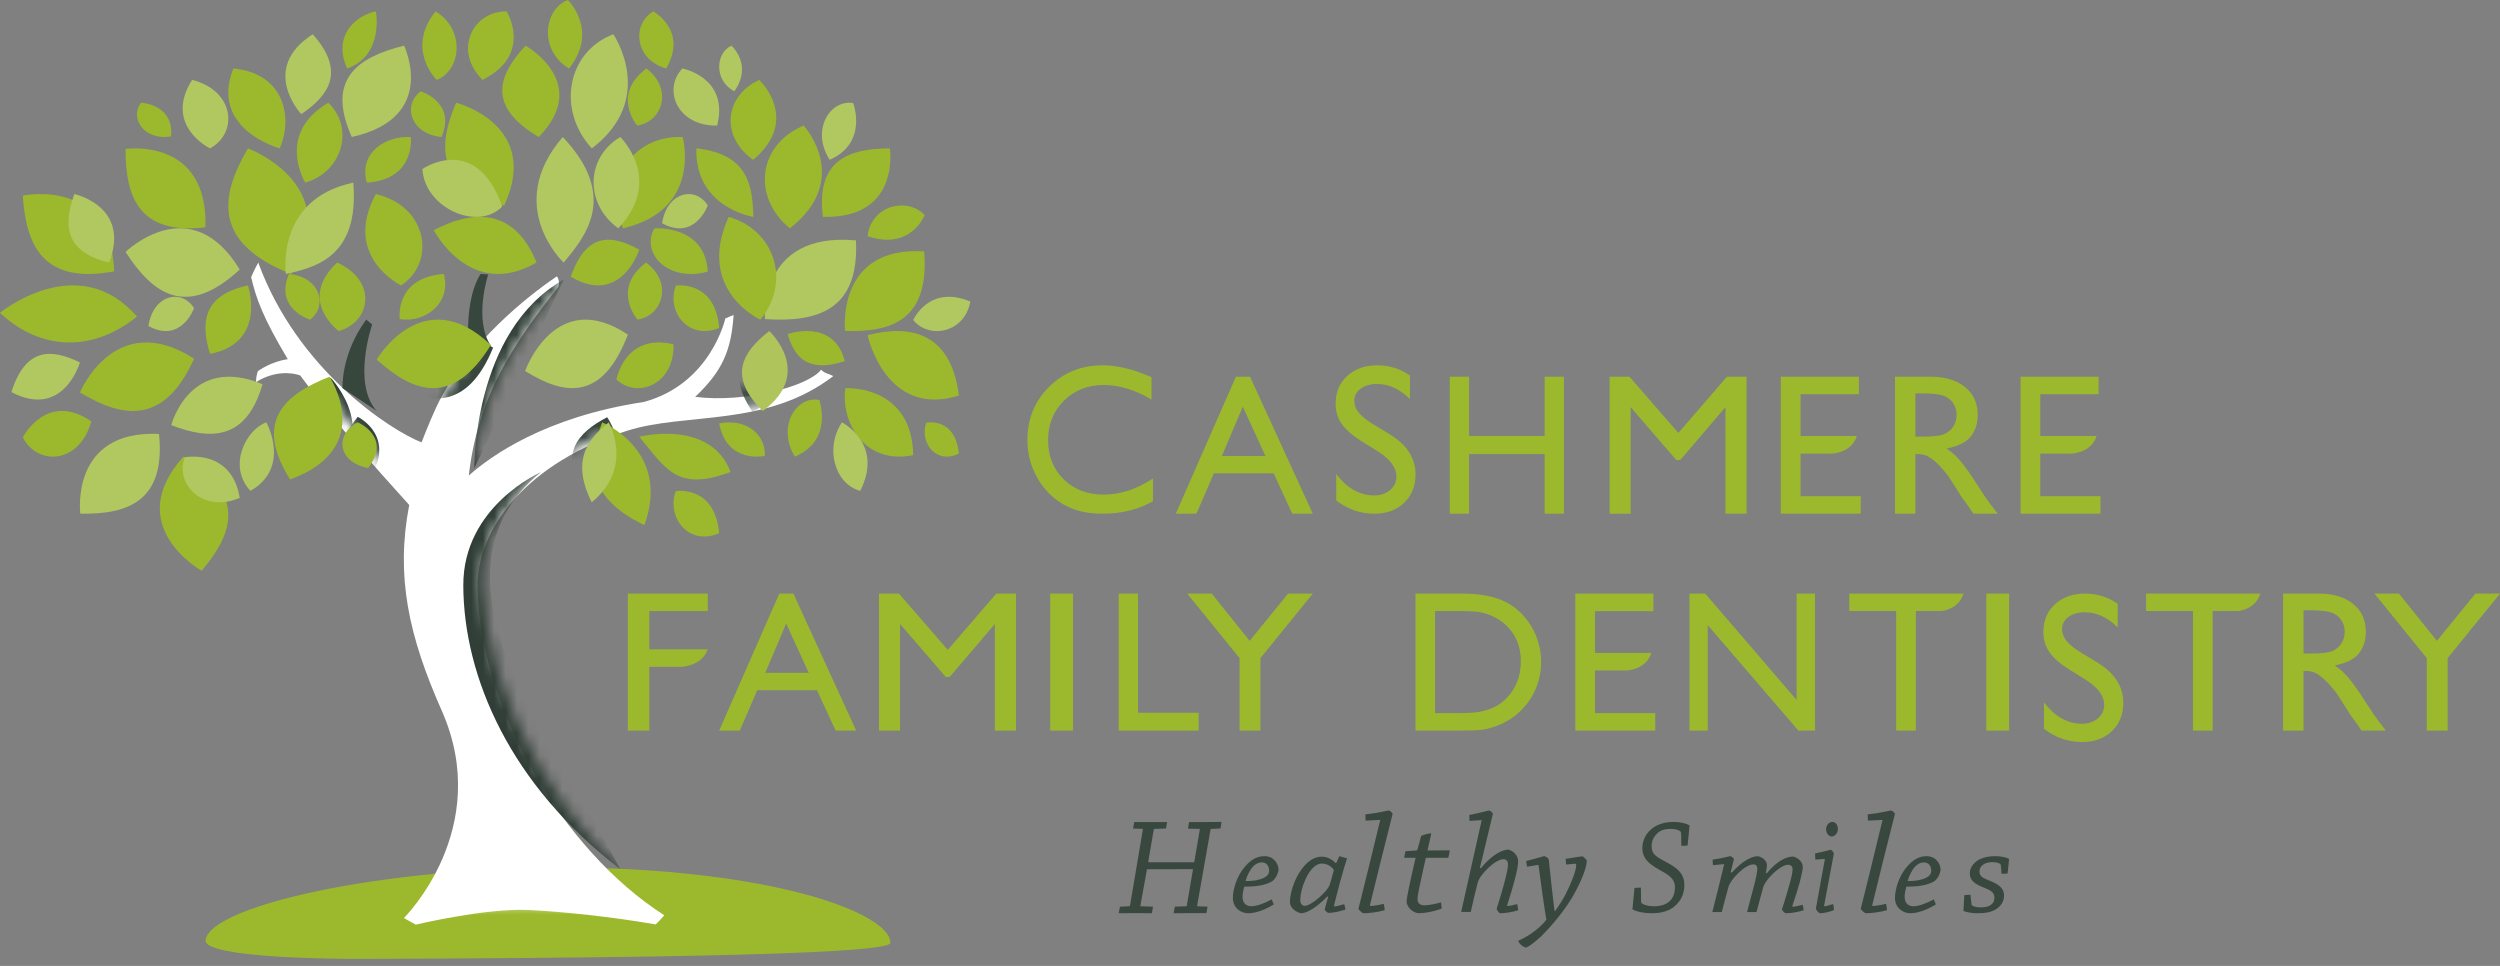 <svg width="220" height="85" viewBox="0 0 220 85" fill="none" xmlns="http://www.w3.org/2000/svg">
<rect x="0" y="0" width="220" height="85" fill="#808080" stroke="none"/>
<g clip-path="url(#clip0_1200_175)">
<path fill-rule="evenodd" clip-rule="evenodd" d="M78.356 82.969C78.356 84.139 49.211 84.322 31.821 84.383C29.547 84.391 17.835 84.311 18.086 82.717C18.636 79.207 38.853 75.242 57.59 76.632C71.109 77.633 78.356 80.796 78.356 82.969Z" fill="#9CB92D"/>
<path fill-rule="evenodd" clip-rule="evenodd" d="M72.258 32.532C71.122 34.031 65.457 35.476 61.175 34.922C63.576 32.649 64.345 30.857 64.558 27.713L63.829 28.024C63.829 28.024 62.566 33.772 56.667 35.371C47.974 36.684 43.163 40.143 41.254 41.848C42.048 34.855 45.21 30.227 49.137 25.244C49.245 24.967 49.197 24.609 49.011 24.315C46.143 26.252 41.519 30.08 38.865 34.899C38.245 36.023 37.553 37.764 37.095 38.929C34.363 37.857 26.167 32.553 22.725 23.105C22.633 23.296 22.409 23.674 22.101 24.389C22.548 26.32 23.177 28.015 25.325 31.611C23.849 31.806 22.696 32.659 22.696 32.659C22.696 32.659 22.532 33.014 22.532 33.625C24.118 32.623 25.662 32.765 26.415 33.036C29.015 36.587 32.93 41.049 36.012 44.439C34.794 50.741 35.983 56.01 38.865 62.517C43.482 72.938 35.544 80.788 35.544 80.788L36.591 81.37C36.591 81.37 42.683 79.912 46.422 80.077C49.562 80.216 53.945 80.697 57.703 81.348C58.019 81.054 58.108 80.939 58.457 80.544C49.365 74.734 42.281 62.206 42.024 51.853C41.888 46.393 46.543 40.668 55.164 37.914C60.366 36.252 67.396 37.644 73.334 33.093C72.866 32.858 72.565 32.867 72.258 32.532Z" fill="white"/>
<path fill-rule="evenodd" clip-rule="evenodd" d="M30.139 34.157C30.139 34.157 29.989 31.154 32.23 28.128L32.752 28.554C32.752 28.554 30.96 33.732 33.15 36.164L30.139 34.157Z" fill="#38473E"/>
<path fill-rule="evenodd" clip-rule="evenodd" d="M41.42 32.146C41.42 32.146 40.511 27 42.287 24.11C42.444 24.111 42.962 24.154 42.962 24.154C42.962 24.154 41.654 28.127 43.197 30.431L41.42 32.146Z" fill="#38473E"/>
<mask id="mask0_1200_175" style="mask-type:alpha" maskUnits="userSpaceOnUse" x="22" y="22" width="52" height="59">
<path d="M22.625 23.744C23.072 25.675 23.699 27.369 25.843 30.965C24.37 31.161 23.219 32.014 23.219 32.014C23.219 32.014 23.055 32.369 23.055 32.98C24.639 31.977 26.18 32.12 26.932 32.391C29.526 35.941 33.434 40.403 36.51 43.792C35.294 50.094 36.48 55.362 39.357 61.869C43.965 72.289 36.042 80.138 36.042 80.138L37.088 80.72C37.088 80.72 43.168 79.263 46.9 79.427C50.033 79.566 54.408 80.047 58.159 80.698C58.474 80.405 58.562 80.289 58.912 79.895C49.837 74.084 42.767 61.557 42.51 51.206C42.375 45.746 47.02 40.022 55.624 37.268C60.817 35.607 67.834 36.998 73.76 32.447C73.294 32.213 72.994 32.222 72.686 31.887C71.553 33.386 65.898 34.83 61.625 34.276C64.021 32.003 64.788 30.211 65.001 27.069L64.273 27.379C64.273 27.379 63.013 33.126 57.125 34.726C48.449 36.038 43.647 39.497 41.742 41.202C42.535 34.209 45.69 29.582 49.61 24.598C49.717 24.322 49.67 23.964 49.483 23.67C47.693 24.881 45.216 26.834 42.964 29.304C41.936 26.862 43.169 23.543 43.169 23.543C43.169 23.543 42.549 23.498 42.361 23.497C40.655 25.943 41.02 29.917 41.23 31.393C40.544 32.299 39.907 33.253 39.357 34.253C38.739 35.377 38.048 37.119 37.591 38.282C36.708 37.936 35.249 37.138 33.568 35.906C31.627 33.416 33.27 28.355 33.27 28.355L32.775 27.925C31.1 30.328 30.834 32.71 30.796 33.612C27.947 30.965 24.988 27.246 23.249 22.461" fill="#303E37"/>
</mask>
<g mask="url(#mask0_1200_175)">
<path fill-rule="evenodd" clip-rule="evenodd" d="M47.6 41.547C47.6 41.547 40.739 44.53 40.77 51.533C40.805 59.602 44.922 69.095 54.568 76.475C49.622 66.664 36.167 50.872 47.6 41.547Z" fill="#303E37"/>
</g>
<mask id="mask1_1200_175" style="mask-type:alpha" maskUnits="userSpaceOnUse" x="22" y="22" width="52" height="59">
<path d="M22.625 23.744C23.072 25.675 23.699 27.369 25.843 30.965C24.37 31.161 23.219 32.014 23.219 32.014C23.219 32.014 23.055 32.369 23.055 32.98C24.639 31.977 26.18 32.12 26.932 32.391C29.526 35.941 33.434 40.403 36.51 43.792C35.294 50.094 36.48 55.362 39.357 61.869C43.965 72.289 36.042 80.138 36.042 80.138L37.088 80.72C37.088 80.72 43.168 79.263 46.9 79.427C50.033 79.566 54.408 80.047 58.159 80.698C58.474 80.405 58.562 80.289 58.912 79.895C49.837 74.084 42.767 61.557 42.51 51.206C42.375 45.746 47.02 40.022 55.624 37.268C60.817 35.607 67.834 36.998 73.76 32.447C73.294 32.213 72.994 32.222 72.686 31.887C71.553 33.386 65.898 34.83 61.625 34.276C64.021 32.003 64.788 30.211 65.001 27.069L64.273 27.379C64.273 27.379 63.013 33.126 57.125 34.726C48.449 36.038 43.647 39.497 41.742 41.202C42.535 34.209 45.69 29.582 49.61 24.598C49.717 24.322 49.67 23.964 49.483 23.67C47.693 24.881 45.216 26.834 42.964 29.304C41.936 26.862 43.169 23.543 43.169 23.543C43.169 23.543 42.549 23.498 42.361 23.497C40.655 25.943 41.02 29.917 41.23 31.393C40.544 32.299 39.907 33.253 39.357 34.253C38.739 35.377 38.048 37.119 37.591 38.282C36.708 37.936 35.249 37.138 33.568 35.906C31.627 33.416 33.27 28.355 33.27 28.355L32.775 27.925C31.1 30.328 30.834 32.71 30.796 33.612C27.947 30.965 24.988 27.246 23.249 22.461" fill="#303E37"/>
</mask>
<g mask="url(#mask1_1200_175)">
<path fill-rule="evenodd" clip-rule="evenodd" d="M49.61 24.598L41.741 41.202C41.741 41.202 41.581 29.129 49.61 24.598Z" fill="#303E37"/>
</g>
<mask id="mask2_1200_175" style="mask-type:alpha" maskUnits="userSpaceOnUse" x="22" y="22" width="52" height="59">
<path d="M22.625 23.744C23.072 25.675 23.699 27.369 25.843 30.965C24.37 31.161 23.219 32.014 23.219 32.014C23.219 32.014 23.055 32.369 23.055 32.98C24.639 31.977 26.18 32.12 26.932 32.391C29.526 35.941 33.434 40.403 36.51 43.792C35.294 50.094 36.48 55.362 39.357 61.869C43.965 72.289 36.042 80.138 36.042 80.138L37.088 80.72C37.088 80.72 43.168 79.263 46.9 79.427C50.033 79.566 54.408 80.047 58.159 80.698C58.474 80.405 58.562 80.289 58.912 79.895C49.837 74.084 42.767 61.557 42.51 51.206C42.375 45.746 47.02 40.022 55.624 37.268C60.817 35.607 67.834 36.998 73.76 32.447C73.294 32.213 72.994 32.222 72.686 31.887C71.553 33.386 65.898 34.83 61.625 34.276C64.021 32.003 64.788 30.211 65.001 27.069L64.273 27.379C64.273 27.379 63.013 33.126 57.125 34.726C48.449 36.038 43.647 39.497 41.742 41.202C42.535 34.209 45.69 29.582 49.61 24.598C49.717 24.322 49.67 23.964 49.483 23.67C47.693 24.881 45.216 26.834 42.964 29.304C41.936 26.862 43.169 23.543 43.169 23.543C43.169 23.543 42.549 23.498 42.361 23.497C40.655 25.943 41.02 29.917 41.23 31.393C40.544 32.299 39.907 33.253 39.357 34.253C38.739 35.377 38.048 37.119 37.591 38.282C36.708 37.936 35.249 37.138 33.568 35.906C31.627 33.416 33.27 28.355 33.27 28.355L32.775 27.925C31.1 30.328 30.834 32.71 30.796 33.612C27.947 30.965 24.988 27.246 23.249 22.461" fill="#303E37"/>
</mask>
<g mask="url(#mask2_1200_175)">
<path fill-rule="evenodd" clip-rule="evenodd" d="M29.099 33.243C29.099 33.243 34.159 38.508 27.98 42.756C24.044 38.44 25.884 35.589 29.099 33.243Z" fill="#303E37"/>
</g>
<mask id="mask3_1200_175" style="mask-type:alpha" maskUnits="userSpaceOnUse" x="22" y="22" width="52" height="59">
<path d="M22.625 23.744C23.072 25.675 23.699 27.369 25.843 30.965C24.37 31.161 23.219 32.014 23.219 32.014C23.219 32.014 23.055 32.369 23.055 32.98C24.639 31.977 26.18 32.12 26.932 32.391C29.526 35.941 33.434 40.403 36.51 43.792C35.294 50.094 36.48 55.362 39.357 61.869C43.965 72.289 36.042 80.138 36.042 80.138L37.088 80.72C37.088 80.72 43.168 79.263 46.9 79.427C50.033 79.566 54.408 80.047 58.159 80.698C58.474 80.405 58.562 80.289 58.912 79.895C49.837 74.084 42.767 61.557 42.51 51.206C42.375 45.746 47.02 40.022 55.624 37.268C60.817 35.607 67.834 36.998 73.76 32.447C73.294 32.213 72.994 32.222 72.686 31.887C71.553 33.386 65.898 34.83 61.625 34.276C64.021 32.003 64.788 30.211 65.001 27.069L64.273 27.379C64.273 27.379 63.013 33.126 57.125 34.726C48.449 36.038 43.647 39.497 41.742 41.202C42.535 34.209 45.69 29.582 49.61 24.598C49.717 24.322 49.67 23.964 49.483 23.67C47.693 24.881 45.216 26.834 42.964 29.304C41.936 26.862 43.169 23.543 43.169 23.543C43.169 23.543 42.549 23.498 42.361 23.497C40.655 25.943 41.02 29.917 41.23 31.393C40.544 32.299 39.907 33.253 39.357 34.253C38.739 35.377 38.048 37.119 37.591 38.282C36.708 37.936 35.249 37.138 33.568 35.906C31.627 33.416 33.27 28.355 33.27 28.355L32.775 27.925C31.1 30.328 30.834 32.71 30.796 33.612C27.947 30.965 24.988 27.246 23.249 22.461" fill="#303E37"/>
</mask>
<g mask="url(#mask3_1200_175)">
<path fill-rule="evenodd" clip-rule="evenodd" d="M31.48 36.682C31.48 36.682 35.17 38.461 32.251 42.504C29.262 40.544 29.924 38.568 31.48 36.682Z" fill="#303E37"/>
</g>
<mask id="mask4_1200_175" style="mask-type:alpha" maskUnits="userSpaceOnUse" x="22" y="22" width="52" height="59">
<path d="M22.625 23.744C23.072 25.675 23.699 27.369 25.843 30.965C24.37 31.161 23.219 32.014 23.219 32.014C23.219 32.014 23.055 32.369 23.055 32.98C24.639 31.977 26.18 32.12 26.932 32.391C29.526 35.941 33.434 40.403 36.51 43.792C35.294 50.094 36.48 55.362 39.357 61.869C43.965 72.289 36.042 80.138 36.042 80.138L37.088 80.72C37.088 80.72 43.168 79.263 46.9 79.427C50.033 79.566 54.408 80.047 58.159 80.698C58.474 80.405 58.562 80.289 58.912 79.895C49.837 74.084 42.767 61.557 42.51 51.206C42.375 45.746 47.02 40.022 55.624 37.268C60.817 35.607 67.834 36.998 73.76 32.447C73.294 32.213 72.994 32.222 72.686 31.887C71.553 33.386 65.898 34.83 61.625 34.276C64.021 32.003 64.788 30.211 65.001 27.069L64.273 27.379C64.273 27.379 63.013 33.126 57.125 34.726C48.449 36.038 43.647 39.497 41.742 41.202C42.535 34.209 45.69 29.582 49.61 24.598C49.717 24.322 49.67 23.964 49.483 23.67C47.693 24.881 45.216 26.834 42.964 29.304C41.936 26.862 43.169 23.543 43.169 23.543C43.169 23.543 42.549 23.498 42.361 23.497C40.655 25.943 41.02 29.917 41.23 31.393C40.544 32.299 39.907 33.253 39.357 34.253C38.739 35.377 38.048 37.119 37.591 38.282C36.708 37.936 35.249 37.138 33.568 35.906C31.627 33.416 33.27 28.355 33.27 28.355L32.775 27.925C31.1 30.328 30.834 32.71 30.796 33.612C27.947 30.965 24.988 27.246 23.249 22.461" fill="#38463E"/>
</mask>
<g mask="url(#mask4_1200_175)">
<path fill-rule="evenodd" clip-rule="evenodd" d="M34 33.641C34 33.641 36.673 26.533 43.393 30.591C41.106 36.215 37.623 35.694 34 33.641Z" fill="#38463E"/>
</g>
<mask id="mask5_1200_175" style="mask-type:alpha" maskUnits="userSpaceOnUse" x="22" y="22" width="52" height="59">
<path d="M22.625 23.744C23.072 25.675 23.699 27.369 25.843 30.965C24.37 31.161 23.219 32.014 23.219 32.014C23.219 32.014 23.055 32.369 23.055 32.98C24.639 31.977 26.18 32.12 26.932 32.391C29.526 35.941 33.434 40.403 36.51 43.792C35.294 50.094 36.48 55.362 39.357 61.869C43.965 72.289 36.042 80.138 36.042 80.138L37.088 80.72C37.088 80.72 43.168 79.263 46.9 79.427C50.033 79.566 54.408 80.047 58.159 80.698C58.474 80.405 58.562 80.289 58.912 79.895C49.837 74.084 42.767 61.557 42.51 51.206C42.375 45.746 47.02 40.022 55.624 37.268C60.817 35.607 67.834 36.998 73.76 32.447C73.294 32.213 72.994 32.222 72.686 31.887C71.553 33.386 65.898 34.83 61.625 34.276C64.021 32.003 64.788 30.211 65.001 27.069L64.273 27.379C64.273 27.379 63.013 33.126 57.125 34.726C48.449 36.038 43.647 39.497 41.742 41.202C42.535 34.209 45.69 29.582 49.61 24.598C49.717 24.322 49.67 23.964 49.483 23.67C47.693 24.881 45.216 26.834 42.964 29.304C41.936 26.862 43.169 23.543 43.169 23.543C43.169 23.543 42.549 23.498 42.361 23.497C40.655 25.943 41.02 29.917 41.23 31.393C40.544 32.299 39.907 33.253 39.357 34.253C38.739 35.377 38.048 37.119 37.591 38.282C36.708 37.936 35.249 37.138 33.568 35.906C31.627 33.416 33.27 28.355 33.27 28.355L32.775 27.925C31.1 30.328 30.834 32.71 30.796 33.612C27.947 30.965 24.988 27.246 23.249 22.461" fill="#303E37"/>
</mask>
<g mask="url(#mask5_1200_175)">
<path fill-rule="evenodd" clip-rule="evenodd" d="M68.115 29.33C68.115 29.33 71.3 33.762 66.22 36.235C63.768 32.624 65.46 30.717 68.115 29.33Z" fill="#303E37"/>
</g>
<mask id="mask6_1200_175" style="mask-type:alpha" maskUnits="userSpaceOnUse" x="22" y="22" width="52" height="59">
<path d="M22.625 23.744C23.072 25.675 23.699 27.369 25.843 30.965C24.37 31.161 23.219 32.014 23.219 32.014C23.219 32.014 23.055 32.369 23.055 32.98C24.639 31.977 26.18 32.12 26.932 32.391C29.526 35.941 33.434 40.403 36.51 43.792C35.294 50.094 36.48 55.362 39.357 61.869C43.965 72.289 36.042 80.138 36.042 80.138L37.088 80.72C37.088 80.72 43.168 79.263 46.9 79.427C50.033 79.566 54.408 80.047 58.159 80.698C58.474 80.405 58.562 80.289 58.912 79.895C49.837 74.084 42.767 61.557 42.51 51.206C42.375 45.746 47.02 40.022 55.624 37.268C60.817 35.607 67.834 36.998 73.76 32.447C73.294 32.213 72.994 32.222 72.686 31.887C71.553 33.386 65.898 34.83 61.625 34.276C64.021 32.003 64.788 30.211 65.001 27.069L64.273 27.379C64.273 27.379 63.013 33.126 57.125 34.726C48.449 36.038 43.647 39.497 41.742 41.202C42.535 34.209 45.69 29.582 49.61 24.598C49.717 24.322 49.67 23.964 49.483 23.67C47.693 24.881 45.216 26.834 42.964 29.304C41.936 26.862 43.169 23.543 43.169 23.543C43.169 23.543 42.549 23.498 42.361 23.497C40.655 25.943 41.02 29.917 41.23 31.393C40.544 32.299 39.907 33.253 39.357 34.253C38.739 35.377 38.048 37.119 37.591 38.282C36.708 37.936 35.249 37.138 33.568 35.906C31.627 33.416 33.27 28.355 33.27 28.355L32.775 27.925C31.1 30.328 30.834 32.71 30.796 33.612C27.947 30.965 24.988 27.246 23.249 22.461" fill="#38463E"/>
</mask>
<g mask="url(#mask6_1200_175)">
<path fill-rule="evenodd" clip-rule="evenodd" d="M53.427 36.717C53.427 36.717 56.611 41.148 51.531 43.622C49.079 40.011 50.77 38.104 53.427 36.717Z" fill="#38463E"/>
</g>
<mask id="mask7_1200_175" style="mask-type:alpha" maskUnits="userSpaceOnUse" x="22" y="22" width="52" height="59">
<path d="M22.625 23.744C23.072 25.675 23.699 27.369 25.843 30.965C24.37 31.161 23.219 32.014 23.219 32.014C23.219 32.014 23.055 32.369 23.055 32.98C24.639 31.977 26.18 32.12 26.932 32.391C29.526 35.941 33.434 40.403 36.51 43.792C35.294 50.094 36.48 55.362 39.357 61.869C43.965 72.289 36.042 80.138 36.042 80.138L37.088 80.72C37.088 80.72 43.168 79.263 46.9 79.427C50.033 79.566 54.408 80.047 58.159 80.698C58.474 80.405 58.562 80.289 58.912 79.895C49.837 74.084 42.767 61.557 42.51 51.206C42.375 45.746 47.02 40.022 55.624 37.268C60.817 35.607 67.834 36.998 73.76 32.447C73.294 32.213 72.994 32.222 72.686 31.887C71.553 33.386 65.898 34.83 61.625 34.276C64.021 32.003 64.788 30.211 65.001 27.069L64.273 27.379C64.273 27.379 63.013 33.126 57.125 34.726C48.449 36.038 43.647 39.497 41.742 41.202C42.535 34.209 45.69 29.582 49.61 24.598C49.717 24.322 49.67 23.964 49.483 23.67C47.693 24.881 45.216 26.834 42.964 29.304C41.936 26.862 43.169 23.543 43.169 23.543C43.169 23.543 42.549 23.498 42.361 23.497C40.655 25.943 41.02 29.917 41.23 31.393C40.544 32.299 39.907 33.253 39.357 34.253C38.739 35.377 38.048 37.119 37.591 38.282C36.708 37.936 35.249 37.138 33.568 35.906C31.627 33.416 33.27 28.355 33.27 28.355L32.775 27.925C31.1 30.328 30.834 32.71 30.796 33.612C27.947 30.965 24.988 27.246 23.249 22.461" fill="white"/>
</mask>
<g mask="url(#mask7_1200_175)">
<path fill-rule="evenodd" clip-rule="evenodd" d="M37.088 80.72C37.088 80.722 38.809 80.04 40.707 79.169C42.472 78.361 44.37 77.359 45.674 77.321C47.951 77.254 51.066 78.806 53.146 79.454C55.645 80.234 58.159 80.698 58.159 80.698L37.088 80.72Z" fill="white"/>
</g>
<path fill-rule="evenodd" clip-rule="evenodd" d="M52.988 37.169C52.988 37.169 59.092 39.63 56.707 46.21C50.879 43.438 52.106 39.7 52.988 37.169Z" fill="#9CB92D"/>
<path fill-rule="evenodd" clip-rule="evenodd" d="M56.256 38.435C56.256 38.435 62.502 36.838 64.292 41.534C59.568 43.286 58.643 41.295 56.256 38.435Z" fill="#9CB92D"/>
<path fill-rule="evenodd" clip-rule="evenodd" d="M76.347 29.496C76.347 29.496 77.901 36.828 84.383 34.808C83.665 29.064 79.866 28.582 76.347 29.496Z" fill="#9CB92D"/>
<path fill-rule="evenodd" clip-rule="evenodd" d="M38.174 20.259C38.174 20.259 41.406 26.497 47.215 23.093C45.168 18.084 41.37 18.576 38.174 20.259Z" fill="#9CB92D"/>
<path fill-rule="evenodd" clip-rule="evenodd" d="M69.315 29.398C69.315 29.398 73.37 27.959 74.338 31.779C71.062 32.856 69.894 31.413 69.315 29.398Z" fill="#9CB92D"/>
<path fill-rule="evenodd" clip-rule="evenodd" d="M21.819 13.059C21.819 13.059 30.541 16.247 25.618 24.11C18.716 21.386 19.33 17.299 21.819 13.059Z" fill="#9CB92D"/>
<path fill-rule="evenodd" clip-rule="evenodd" d="M40.137 9.041C40.137 9.041 47.661 10.942 44.374 18.082C38.399 16.407 38.501 12.876 40.137 9.041Z" fill="#9CB92D"/>
<path fill-rule="evenodd" clip-rule="evenodd" d="M46.249 4.018C46.249 4.018 52.089 7.281 47.404 12.055C42.811 9.336 43.842 6.614 46.249 4.018Z" fill="#9CB92D"/>
<path fill-rule="evenodd" clip-rule="evenodd" d="M35.559 4.018C35.559 4.018 38.624 10.366 30.957 12.055C28.655 6.922 31.52 5.018 35.559 4.018Z" fill="#B1C760"/>
<path fill-rule="evenodd" clip-rule="evenodd" d="M11.05 13.108C11.05 13.108 18.318 12.032 18.076 19.999C12.244 20.699 11.033 17.339 11.05 13.108Z" fill="#9CB92D"/>
<path fill-rule="evenodd" clip-rule="evenodd" d="M67.315 28.082C67.315 28.082 66.71 20.363 75.324 21.153C75.632 27.336 71.898 28.383 67.315 28.082Z" fill="#B1C760"/>
<path fill-rule="evenodd" clip-rule="evenodd" d="M7.032 34.533C7.032 34.533 10.13 27.102 17.078 31.562C14.446 37.438 10.785 36.796 7.032 34.533Z" fill="#9CB92D"/>
<path fill-rule="evenodd" clip-rule="evenodd" d="M2.009 17.214C2.009 17.214 9.754 15.547 10.045 23.879C3.818 25.045 2.283 21.63 2.009 17.214Z" fill="#9CB92D"/>
<path fill-rule="evenodd" clip-rule="evenodd" d="M7.067 45.201C7.067 45.201 6.126 37.819 13.996 38.187C14.589 44.109 11.249 45.285 7.067 45.201Z" fill="#B1C760"/>
<path fill-rule="evenodd" clip-rule="evenodd" d="M15.068 37.413C15.068 37.413 16.695 31.147 23.105 33.81C21.665 38.787 18.511 38.735 15.068 37.413Z" fill="#B1C760"/>
<path fill-rule="evenodd" clip-rule="evenodd" d="M17.745 50.228C17.745 50.228 10.664 46.274 16.143 40.183C21.717 43.484 20.557 46.919 17.745 50.228Z" fill="#9CB92D"/>
<path fill-rule="evenodd" clip-rule="evenodd" d="M11.05 22.17C11.05 22.17 16.77 16.587 21.096 23.72C16.412 28.056 13.444 25.886 11.05 22.17Z" fill="#B1C760"/>
<path fill-rule="evenodd" clip-rule="evenodd" d="M0 27.527C0 27.527 6.876 21.881 12.055 27.862C7.544 31.449 2.993 30.377 0 27.527Z" fill="#9CB92D"/>
<path fill-rule="evenodd" clip-rule="evenodd" d="M46.21 32.646C46.21 32.646 48.855 25.179 55.251 29.444C52.996 35.353 49.662 34.805 46.21 32.646Z" fill="#B1C760"/>
<path fill-rule="evenodd" clip-rule="evenodd" d="M74.363 29.12C74.363 29.12 73.543 21.633 81.321 22.124C81.815 28.126 78.495 29.267 74.363 29.12Z" fill="#9CB92D"/>
<path fill-rule="evenodd" clip-rule="evenodd" d="M59.48 25.135C59.48 25.135 62.934 24.607 63.288 28.859C60.572 29.991 58.605 27.382 59.48 25.135Z" fill="#9CB92D"/>
<path fill-rule="evenodd" clip-rule="evenodd" d="M75.075 9.066C75.075 9.066 76.438 12.549 73.015 14.064C71.35 11.518 72.982 8.752 75.075 9.066Z" fill="#B1C760"/>
<path fill-rule="evenodd" clip-rule="evenodd" d="M60.05 6.027C60.05 6.027 64.177 6.796 63.112 11.048C59.622 11.136 58.276 7.879 60.05 6.027Z" fill="#B1C760"/>
<path fill-rule="evenodd" clip-rule="evenodd" d="M57.586 20.099C57.586 20.099 62.034 19.744 62.284 23.9C58.752 24.876 56.358 22.245 57.586 20.099Z" fill="#9CB92D"/>
<path fill-rule="evenodd" clip-rule="evenodd" d="M81.37 18.921C81.37 18.921 80.174 22.079 76.347 20.784C76.67 18.034 79.856 17.328 81.37 18.921Z" fill="#9CB92D"/>
<path fill-rule="evenodd" clip-rule="evenodd" d="M33.079 1.005C33.079 1.005 33.816 4.865 30.555 6.027C29.246 3.194 31.268 1.362 33.079 1.005Z" fill="#9CB92D"/>
<path fill-rule="evenodd" clip-rule="evenodd" d="M80.365 28.162C80.365 28.162 81.742 25.009 85.388 26.537C84.889 29.323 81.735 29.869 80.365 28.162Z" fill="#B1C760"/>
<path fill-rule="evenodd" clip-rule="evenodd" d="M72.097 35.195C72.097 35.195 73.371 38.753 69.947 40.183C68.355 37.563 70.031 34.817 72.097 35.195Z" fill="#9CB92D"/>
<path fill-rule="evenodd" clip-rule="evenodd" d="M74.393 34.159C74.393 34.159 80.24 33.805 80.365 40.051C76 40.95 73.97 37.045 74.393 34.159Z" fill="#9CB92D"/>
<path fill-rule="evenodd" clip-rule="evenodd" d="M36.15 12.068C36.15 12.068 36.612 15.772 32.289 16.073C31.503 13.33 34.134 11.902 36.15 12.068Z" fill="#9CB92D"/>
<path fill-rule="evenodd" clip-rule="evenodd" d="M74.09 37.169C74.09 37.169 77.807 39.039 75.7 43.196C73.424 42.585 72.588 39.392 74.09 37.169Z" fill="#B1C760"/>
<path fill-rule="evenodd" clip-rule="evenodd" d="M67.298 40.121C67.298 40.121 63.951 40.855 63.288 37.256C65.972 36.751 67.43 38.545 67.298 40.121Z" fill="#9CB92D"/>
<path fill-rule="evenodd" clip-rule="evenodd" d="M56.105 28.128C56.105 28.128 53.758 25.463 56.847 23.105C59.246 24.851 58.332 27.779 56.105 28.128Z" fill="#9CB92D"/>
<path fill-rule="evenodd" clip-rule="evenodd" d="M37.027 8.037C37.027 8.037 40.185 9.02 38.847 12.055C36.089 11.769 35.412 9.226 37.027 8.037Z" fill="#9CB92D"/>
<path fill-rule="evenodd" clip-rule="evenodd" d="M57.488 1.005C57.488 1.005 60.575 2.695 58.622 6.027C55.818 5.223 55.593 2.126 57.488 1.005Z" fill="#9CB92D"/>
<path fill-rule="evenodd" clip-rule="evenodd" d="M49.974 0C49.974 0 52.738 2.687 50.074 6.027C47.411 4.425 47.828 0.822 49.974 0Z" fill="#9CB92D"/>
<path fill-rule="evenodd" clip-rule="evenodd" d="M35.177 28.082C35.177 28.082 34.684 24.433 39.056 24.11C39.741 26.665 37.432 28.44 35.177 28.082Z" fill="#9CB92D"/>
<path fill-rule="evenodd" clip-rule="evenodd" d="M44.583 1.005C44.583 1.005 46.947 4.787 42.461 7.032C39.817 4.367 41.666 0.957 44.583 1.005Z" fill="#9CB92D"/>
<path fill-rule="evenodd" clip-rule="evenodd" d="M37.169 14.875C37.169 14.875 41.862 11.615 44.201 18.165C42.089 20.381 37.375 18.334 37.169 14.875Z" fill="#B1C760"/>
<path fill-rule="evenodd" clip-rule="evenodd" d="M26.865 16.073C26.865 16.073 24.221 11.79 28.889 9.041C31.241 11.278 30.104 15.145 26.865 16.073Z" fill="#9CB92D"/>
<path fill-rule="evenodd" clip-rule="evenodd" d="M35.288 25.114C35.288 25.114 30.086 22.598 33.07 17.078C37.745 18.179 38.331 23.171 35.288 25.114Z" fill="#9CB92D"/>
<path fill-rule="evenodd" clip-rule="evenodd" d="M24.618 13.059C24.618 13.059 18.403 11.369 20.538 6.027C25.121 6.462 25.768 10.471 24.618 13.059Z" fill="#9CB92D"/>
<path fill-rule="evenodd" clip-rule="evenodd" d="M18.485 13.059C18.485 13.059 14.355 11.067 16.904 7.032C20.643 7.961 20.988 11.685 18.485 13.059Z" fill="#B1C760"/>
<path fill-rule="evenodd" clip-rule="evenodd" d="M59.464 43.224C59.464 43.224 62.883 42.634 63.288 46.917C60.609 48.104 58.625 45.504 59.464 43.224Z" fill="#9CB92D"/>
<path fill-rule="evenodd" clip-rule="evenodd" d="M12.409 9.041C12.409 9.041 15.323 9.157 15.05 12.007C12.664 12.388 11.389 10.404 12.409 9.041Z" fill="#9CB92D"/>
<path fill-rule="evenodd" clip-rule="evenodd" d="M27.282 28.128C27.282 28.128 24.125 27.163 25.431 24.11C28.184 24.375 28.881 26.922 27.282 28.128Z" fill="#9CB92D"/>
<path fill-rule="evenodd" clip-rule="evenodd" d="M56.07 11.05C56.07 11.05 53.767 8.348 56.885 6.027C59.255 7.81 58.3 10.732 56.07 11.05Z" fill="#9CB92D"/>
<path fill-rule="evenodd" clip-rule="evenodd" d="M31.483 37.169C31.483 37.169 34.52 38.425 32.396 41.187C29.604 40.638 29.52 38.142 31.483 37.169Z" fill="#9CB92D"/>
<path fill-rule="evenodd" clip-rule="evenodd" d="M81.503 37.207C81.503 37.207 84.035 36.639 84.384 39.909C82.409 40.908 80.905 38.983 81.503 37.207Z" fill="#9CB92D"/>
<path fill-rule="evenodd" clip-rule="evenodd" d="M62.283 18.079C62.283 18.079 61.15 21.229 58.265 19.647C58.695 16.855 61.212 16.349 62.283 18.079Z" fill="#B1C760"/>
<path fill-rule="evenodd" clip-rule="evenodd" d="M17.078 27.121C17.078 27.121 15.944 30.27 13.06 28.688C13.49 25.896 16.007 25.389 17.078 27.121Z" fill="#B1C760"/>
<path fill-rule="evenodd" clip-rule="evenodd" d="M64.366 4.018C64.366 4.018 66.281 5.698 64.618 8.037C62.804 7.077 62.97 4.656 64.366 4.018Z" fill="#B1C760"/>
<path fill-rule="evenodd" clip-rule="evenodd" d="M23.441 37.169C23.441 37.169 25.648 41.129 22.041 43.196C19.965 40.976 21.708 37.754 23.441 37.169Z" fill="#B1C760"/>
<path fill-rule="evenodd" clip-rule="evenodd" d="M29.811 29.132C29.811 29.132 26.121 26.449 29.668 23.105C33.22 24.703 32.67 28.306 29.811 29.132Z" fill="#9CB92D"/>
<path fill-rule="evenodd" clip-rule="evenodd" d="M38.432 7.032C38.432 7.032 35.664 4.349 38.324 1.005C40.988 2.603 40.575 6.205 38.432 7.032Z" fill="#9CB92D"/>
<path fill-rule="evenodd" clip-rule="evenodd" d="M54.246 33.394C54.246 33.394 54.985 29.276 59.266 30.301C59.383 33.776 56.12 35.146 54.246 33.394Z" fill="#9CB92D"/>
<path fill-rule="evenodd" clip-rule="evenodd" d="M2.009 38.489C2.009 38.489 4.09 34.393 8.036 37.076C7.022 40.81 3.313 41.047 2.009 38.489Z" fill="#9CB92D"/>
<path fill-rule="evenodd" clip-rule="evenodd" d="M25.159 24.11C25.159 24.11 24.21 17.516 31.09 16.073C31.633 22.594 27.789 23.525 25.159 24.11Z" fill="#B1C760"/>
<path fill-rule="evenodd" clip-rule="evenodd" d="M49.6 23.105C49.6 23.105 44.285 18.147 49.523 12.055C54.422 17.238 51.579 20.748 49.6 23.105Z" fill="#B1C760"/>
<path fill-rule="evenodd" clip-rule="evenodd" d="M78.311 13.059C78.311 13.059 79.267 19.261 72.415 19.083C71.789 14.106 74.675 13.061 78.311 13.059Z" fill="#9CB92D"/>
<path fill-rule="evenodd" clip-rule="evenodd" d="M56.256 21.974C56.256 21.974 54.654 26.98 50.228 24.351C51.608 20.383 53.874 20.651 56.256 21.974Z" fill="#9CB92D"/>
<path fill-rule="evenodd" clip-rule="evenodd" d="M21.817 25.114C21.817 25.114 23.542 30.149 18.485 31.142C17.205 27.077 19.15 25.721 21.817 25.114Z" fill="#9CB92D"/>
<path fill-rule="evenodd" clip-rule="evenodd" d="M66.905 28.128C66.905 28.128 61.194 25.533 64.125 19.087C68.187 20.243 69.653 24.812 66.905 28.128Z" fill="#9CB92D"/>
<path fill-rule="evenodd" clip-rule="evenodd" d="M60.074 12.061C60.074 12.061 61.848 18.452 54.824 20.091C53.018 15.983 55.632 11.874 60.074 12.061Z" fill="#9CB92D"/>
<path fill-rule="evenodd" clip-rule="evenodd" d="M53.971 3.014C53.971 3.014 57.86 8.671 52.082 13.059C48.979 9.683 49.881 4.572 53.971 3.014Z" fill="#B1C760"/>
<path fill-rule="evenodd" clip-rule="evenodd" d="M70.728 11.05C70.728 11.05 75.042 15.785 69.505 20.091C66.141 17.322 66.704 12.726 70.728 11.05Z" fill="#9CB92D"/>
<path fill-rule="evenodd" clip-rule="evenodd" d="M66.812 7.032C66.812 7.032 70.513 10.493 66.282 14.064C63.441 12.077 63.664 8.506 66.812 7.032Z" fill="#9CB92D"/>
<path fill-rule="evenodd" clip-rule="evenodd" d="M54.585 12.055C54.585 12.055 58.461 15.818 54.405 20.091C51.464 17.965 51.508 13.887 54.585 12.055Z" fill="#B1C760"/>
<path fill-rule="evenodd" clip-rule="evenodd" d="M66.301 19.087C66.301 19.087 61.127 18.286 61.282 13.059C66.023 13.571 66.198 16.566 66.301 19.087Z" fill="#9CB92D"/>
<path fill-rule="evenodd" clip-rule="evenodd" d="M16.252 40.244C16.252 40.244 20.365 39.422 21.096 43.808C17.915 45.196 15.363 42.643 16.252 40.244Z" fill="#B1C760"/>
<path fill-rule="evenodd" clip-rule="evenodd" d="M53.562 37.169C53.562 37.169 55.844 41.104 52.072 44.201C50.053 40.184 52.129 38.374 53.562 37.169Z" fill="#B1C760"/>
<path fill-rule="evenodd" clip-rule="evenodd" d="M6.54 17.078C6.54 17.078 11.533 18.139 9.601 23.105C5.631 22.151 5.587 19.742 6.54 17.078Z" fill="#B1C760"/>
<path fill-rule="evenodd" clip-rule="evenodd" d="M7.032 31.896C7.032 31.896 5.596 36.915 1.005 34.505C2.253 30.525 4.561 30.689 7.032 31.896Z" fill="#B1C760"/>
<path fill-rule="evenodd" clip-rule="evenodd" d="M26.512 10.046C26.512 10.046 22.775 6.058 27.522 3.014C30.424 6.281 28.985 8.363 26.512 10.046Z" fill="#B1C760"/>
<path fill-rule="evenodd" clip-rule="evenodd" d="M28.998 33.151C28.998 33.151 33.175 39.407 25.529 42.192C22.333 37.109 24.988 34.731 28.998 33.151Z" fill="#9CB92D"/>
<path fill-rule="evenodd" clip-rule="evenodd" d="M33.15 31.644C33.15 31.644 37.217 24.672 43.196 30.362C39.805 35.842 36.401 34.569 33.15 31.644Z" fill="#9CB92D"/>
<path fill-rule="evenodd" clip-rule="evenodd" d="M67.695 29.132C67.695 29.132 71.692 32.815 67.13 36.164C64.013 33.136 65.326 30.974 67.695 29.132Z" fill="#AFC55B"/>
<path fill-rule="evenodd" clip-rule="evenodd" d="M99.37 79.75C99.407 79.75 99.432 79.724 99.445 79.676L100.582 72.944L99.706 72.908C99.744 72.711 99.783 72.525 99.82 72.341H102.706C102.679 72.525 102.643 72.724 102.605 72.908L101.568 72.944C101.544 72.944 101.532 72.97 101.532 72.995L101.045 75.83C101.045 75.855 101.057 75.88 101.107 75.88H105.091L105.592 72.944L104.541 72.922C104.566 72.724 104.604 72.525 104.642 72.341H106.191C106.641 72.341 107.115 72.329 107.488 72.329C107.465 72.525 107.441 72.711 107.402 72.908L106.578 72.944C106.552 72.944 106.528 72.97 106.528 72.995L105.34 79.75L106.264 79.787C106.24 79.971 106.204 80.169 106.165 80.353H104.779C104.279 80.353 103.73 80.365 103.28 80.365C103.318 80.169 103.343 79.971 103.381 79.787L104.38 79.75C104.416 79.75 104.428 79.724 104.442 79.676L104.979 76.533C104.979 76.495 104.966 76.482 104.929 76.482L100.933 76.495L100.345 79.75L101.469 79.787C101.445 79.971 101.406 80.169 101.367 80.365C100.92 80.365 100.345 80.353 99.832 80.353C99.384 80.353 98.858 80.365 98.447 80.365C98.483 80.169 98.521 79.971 98.558 79.787L99.37 79.75Z" fill="#38483E"/>
<path fill-rule="evenodd" clip-rule="evenodd" d="M110.162 76.38C109.98 76.633 109.765 76.977 109.606 77.534C110.219 77.546 110.808 77.454 111.217 77.25C111.478 77.125 111.683 76.942 111.683 76.621C111.683 76.255 111.489 75.891 111.047 75.891C110.683 75.891 110.401 76.085 110.162 76.38ZM109.572 76.244C110.138 75.593 110.683 75.343 111.274 75.343C112.078 75.343 112.499 75.981 112.511 76.553C112.456 76.928 112.216 77.409 111.886 77.591C111.263 77.923 110.479 78.026 109.493 78.026C109.411 78.3 109.344 78.688 109.344 78.905C109.344 79.442 109.629 79.75 110.117 79.75C110.57 79.75 111.283 79.497 111.91 79.145C111.978 79.292 112.034 79.442 112.091 79.59C111.443 79.989 110.603 80.365 109.82 80.365C109.219 80.365 108.493 79.909 108.493 79.019C108.493 78.322 108.81 77.101 109.572 76.244Z" fill="#38483E"/>
<path fill-rule="evenodd" clip-rule="evenodd" d="M114.892 77.359C114.609 77.966 114.424 78.677 114.424 79.216C114.424 79.544 114.609 79.713 114.817 79.713C115.395 79.713 116.77 78.473 117.001 77.9C117.075 77.696 117.298 76.886 117.382 76.548C117.112 76.187 116.732 75.994 116.316 75.994C115.689 75.994 115.172 76.728 114.892 77.359ZM116.806 78.89C115.676 80.039 114.892 80.365 114.487 80.365C114.215 80.32 113.811 80.095 113.626 79.781C113.553 79.655 113.516 79.509 113.516 79.33C113.516 78.923 113.662 78.237 113.908 77.64C114.278 76.715 115.137 75.387 116.304 75.387C116.77 75.387 117.187 75.59 117.519 75.939H117.592L117.862 75.343C118.083 75.399 118.316 75.467 118.538 75.534C118.206 76.548 117.665 78.53 117.394 79.7C117.394 79.735 117.42 79.769 117.458 79.769C117.554 79.769 117.887 79.69 118.291 79.566C118.341 79.723 118.377 79.881 118.402 80.039C117.887 80.218 117.274 80.333 116.892 80.333C116.855 80.333 116.635 80.183 116.573 80.05C116.61 79.858 116.744 79.397 116.88 78.914L116.806 78.89Z" fill="#38483E"/>
<path fill-rule="evenodd" clip-rule="evenodd" d="M120.178 72.216C120.164 72.024 120.151 71.847 120.151 71.668C121.338 71.54 122.083 71.324 122.204 71.324C122.3 71.324 122.476 71.477 122.557 71.604C121.949 73.964 120.882 78.31 120.556 79.649C120.556 79.688 120.556 79.726 120.611 79.726C120.798 79.726 121.272 79.662 121.772 79.534C121.815 79.726 121.841 79.904 121.853 80.096C121.193 80.287 120.448 80.365 119.975 80.365C119.92 80.365 119.65 80.172 119.543 79.981C119.88 78.693 121.055 73.822 121.463 72.151L120.178 72.216Z" fill="#38483E"/>
<path fill-rule="evenodd" clip-rule="evenodd" d="M125.335 79.667C125.685 79.667 126.269 79.565 126.814 79.41C126.839 79.576 126.85 79.782 126.866 79.964C126.151 80.222 125.35 80.365 124.882 80.365C124.52 80.365 123.988 80.067 123.821 79.551C123.794 79.476 123.782 79.396 123.782 79.321C123.782 78.945 124.156 77.372 124.221 77.023C124.325 76.585 124.494 75.85 124.572 75.489H123.562C123.6 75.296 123.638 75.089 123.677 74.908C124.002 74.884 124.339 74.858 124.637 74.842C124.675 74.842 124.727 74.805 124.741 74.753C124.844 74.394 124.961 73.929 125.066 73.555C125.377 73.413 125.79 73.333 125.907 73.333C125.933 73.333 125.945 73.348 125.945 73.385C125.867 73.76 125.737 74.341 125.621 74.842C126.269 74.842 126.956 74.842 127.58 74.83C127.552 75.064 127.501 75.296 127.449 75.489H125.478C125.387 75.85 125.22 76.609 125.129 77.049C124.999 77.617 124.741 78.778 124.741 79.126C124.741 79.5 124.972 79.667 125.335 79.667Z" fill="#38483E"/>
<path fill-rule="evenodd" clip-rule="evenodd" d="M129.318 72.241C129.306 72.063 129.295 71.884 129.295 71.719C130.161 71.553 130.969 71.324 131.053 71.324C131.125 71.324 131.305 71.477 131.377 71.604C131.195 72.37 130.523 75.174 130.232 76.373L130.305 76.412C131.39 75.097 132.281 74.779 132.715 74.766C132.967 74.805 133.343 75.02 133.521 75.429C133.57 75.544 133.596 75.685 133.596 75.826C133.596 76.385 133.184 77.992 132.632 79.649C132.606 79.688 132.632 79.726 132.679 79.726C132.812 79.726 133.149 79.662 133.521 79.56C133.558 79.739 133.581 79.917 133.607 80.096C133.113 80.273 132.402 80.365 132.016 80.365C131.956 80.365 131.74 80.147 131.704 79.981C131.918 79.317 132.305 78.017 132.474 77.329C132.558 76.998 132.704 76.397 132.704 76.067C132.704 75.826 132.583 75.607 132.319 75.607C131.582 75.607 130.209 76.96 130.029 77.699C129.896 78.196 129.533 79.764 129.426 80.249H128.584C128.848 79.088 130.029 73.822 130.391 72.165L129.318 72.241Z" fill="#38483E"/>
<path fill-rule="evenodd" clip-rule="evenodd" d="M134.378 76.27C134.352 76.093 134.328 75.926 134.301 75.771C135.163 75.557 135.815 75.343 135.895 75.343C135.987 75.343 136.183 75.473 136.287 75.604C136.443 77.126 136.641 78.923 136.797 80.157H136.864C137.268 79.575 137.556 79.123 137.804 78.625C138.184 77.887 138.707 76.674 138.707 76.117C138.707 76.043 138.669 76.008 138.59 76.008L137.817 76.081C137.804 75.913 137.793 75.748 137.779 75.58C138.433 75.487 139.113 75.356 139.23 75.356C139.321 75.356 139.635 75.652 139.635 75.737C139.635 76.544 138.864 78.102 138.356 78.969C137.699 80.062 136.666 81.358 135.647 82.37C135.032 82.963 134.417 83.379 134.301 83.379C134.078 83.379 133.634 83.023 133.607 82.784C134.156 82.546 134.574 82.286 134.941 82.012C135.321 81.738 135.778 81.334 136.08 80.942C135.908 79.955 135.569 77.519 135.386 76.104L134.378 76.27Z" fill="#38483E"/>
<path fill-rule="evenodd" clip-rule="evenodd" d="M147.939 73.36C147.939 73.278 147.918 73.228 147.894 73.193C147.748 73.025 147.407 72.941 147.011 72.941C146.578 72.941 146.182 73.025 145.875 73.3C145.616 73.541 145.342 73.9 145.342 74.464C145.342 75.219 145.774 75.4 146.762 75.939C147.794 76.491 148.224 77.019 148.224 77.872C148.224 78.747 147.862 79.323 147.362 79.754C146.863 80.186 146.171 80.365 145.342 80.365C144.741 80.365 144.039 80.246 143.653 80.018C143.71 79.383 143.767 78.759 143.834 78.147C144.016 78.111 144.221 78.111 144.401 78.111L144.414 79.335C144.414 79.406 144.447 79.466 144.481 79.489C144.673 79.646 145.092 79.754 145.536 79.754C146.126 79.754 146.601 79.61 146.919 79.309C147.214 79.046 147.394 78.616 147.394 78.111C147.394 77.294 146.851 76.995 145.956 76.502C145.059 76.001 144.526 75.508 144.526 74.62C144.526 73.842 144.957 73.216 145.445 72.858C145.934 72.508 146.567 72.329 147.282 72.329C147.871 72.329 148.416 72.46 148.676 72.64C148.631 73.228 148.576 73.815 148.507 74.405C148.35 74.416 148.144 74.429 147.961 74.439L147.939 73.36Z" fill="#38483E"/>
<path fill-rule="evenodd" clip-rule="evenodd" d="M150.735 76.132C150.721 75.973 150.71 75.812 150.71 75.651C151.653 75.514 152.163 75.343 152.262 75.343C152.35 75.343 152.498 75.468 152.586 75.583C152.522 75.904 152.424 76.257 152.3 76.75L152.412 76.784C153.355 75.722 154.174 75.355 154.673 75.343C154.934 75.378 155.243 75.55 155.417 75.847C155.467 75.927 155.491 76.041 155.491 76.168C155.491 76.257 155.454 76.522 155.392 76.819L155.479 76.841C156.411 75.722 157.244 75.378 157.764 75.378C158.001 75.401 158.398 75.617 158.559 75.95C158.621 76.053 158.646 76.178 158.646 76.294C158.646 76.763 158.249 78.202 157.726 79.722C157.715 79.758 157.726 79.792 157.764 79.792C157.913 79.792 158.223 79.735 158.635 79.619C158.672 79.78 158.708 79.941 158.721 80.1C158.199 80.261 157.665 80.365 157.144 80.365C157.067 80.365 156.87 80.182 156.808 80.02C157.019 79.425 157.329 78.363 157.477 77.814C157.566 77.505 157.751 76.83 157.751 76.485C157.751 76.303 157.641 76.098 157.342 76.098C156.66 76.098 155.344 77.413 155.157 78.087C154.981 78.728 154.77 79.528 154.573 80.261H153.741C153.891 79.689 154.286 78.191 154.436 77.63C154.522 77.298 154.647 76.659 154.647 76.419C154.647 76.257 154.548 76.064 154.3 76.064C153.566 76.064 152.288 77.379 152.102 78.054C151.977 78.488 151.641 79.792 151.516 80.261H150.685C150.946 79.231 151.419 77.355 151.729 76.041L150.735 76.132Z" fill="#38483E"/>
<path fill-rule="evenodd" clip-rule="evenodd" d="M161.735 72.95C161.735 73.279 161.484 73.611 161.204 73.611C160.914 73.611 160.694 73.306 160.694 72.977C160.694 72.683 160.904 72.329 161.256 72.329C161.584 72.329 161.735 72.683 161.735 72.95ZM159.746 75.646C159.736 75.456 159.726 75.277 159.726 75.099C160.505 74.96 161.035 74.78 161.115 74.78C161.175 74.78 161.335 74.984 161.384 75.099C161.155 76.345 160.645 79.027 160.525 79.664C160.515 79.714 160.525 79.754 160.567 79.754C160.694 79.754 160.985 79.664 161.315 79.549C161.356 79.728 161.375 79.894 161.394 80.084C160.985 80.249 160.525 80.365 160.145 80.365C160.087 80.365 159.856 80.147 159.797 79.969C160.016 78.71 160.336 77.007 160.594 75.583L159.746 75.646Z" fill="#38483E"/>
<path fill-rule="evenodd" clip-rule="evenodd" d="M164.38 72.216C164.367 72.024 164.354 71.847 164.354 71.668C165.543 71.54 166.283 71.324 166.407 71.324C166.502 71.324 166.676 71.477 166.758 71.604C166.148 73.964 165.083 78.31 164.759 79.649C164.759 79.688 164.759 79.726 164.813 79.726C165.001 79.726 165.474 79.662 165.974 79.534C166.015 79.726 166.043 79.904 166.055 80.096C165.393 80.287 164.65 80.365 164.177 80.365C164.122 80.365 163.854 80.172 163.744 79.981C164.084 78.693 165.258 73.822 165.664 72.151L164.38 72.216Z" fill="#38483E"/>
<path fill-rule="evenodd" clip-rule="evenodd" d="M168.427 76.38C168.245 76.633 168.029 76.977 167.871 77.534C168.484 77.546 169.073 77.454 169.483 77.25C169.742 77.125 169.948 76.942 169.948 76.621C169.948 76.255 169.755 75.891 169.31 75.891C168.949 75.891 168.665 76.085 168.427 76.38ZM167.836 76.244C168.403 75.593 168.949 75.343 169.538 75.343C170.343 75.343 170.764 75.981 170.776 76.553C170.721 76.928 170.482 77.409 170.151 77.591C169.528 77.923 168.743 78.026 167.756 78.026C167.676 78.3 167.608 78.688 167.608 78.905C167.608 79.442 167.893 79.75 168.381 79.75C168.834 79.75 169.55 79.497 170.175 79.145C170.242 79.292 170.3 79.442 170.356 79.59C169.71 79.989 168.87 80.365 168.087 80.365C167.484 80.365 166.758 79.909 166.758 79.019C166.758 78.322 167.076 77.101 167.836 76.244Z" fill="#38483E"/>
<path fill-rule="evenodd" clip-rule="evenodd" d="M176.074 76.154C176.074 76.097 176.051 76.052 176.001 76.015C175.865 75.936 175.654 75.869 175.356 75.869C175.159 75.869 174.876 75.891 174.652 76.006C174.43 76.12 174.194 76.347 174.194 76.689C174.194 77.135 174.503 77.261 175.06 77.489C175.876 77.819 176.357 78.151 176.357 78.802C176.357 79.35 176.062 79.807 175.505 80.092C175.148 80.285 174.703 80.365 173.985 80.365C173.503 80.365 172.985 80.262 172.785 80.161C172.811 79.704 172.836 79.224 172.86 78.767C173.032 78.745 173.232 78.745 173.402 78.745L173.491 79.568C173.491 79.624 173.515 79.668 173.566 79.693C173.727 79.796 173.997 79.85 174.306 79.85C174.604 79.85 174.925 79.796 175.122 79.681C175.368 79.531 175.505 79.326 175.505 78.984C175.505 78.504 175.148 78.345 174.604 78.117C173.885 77.831 173.342 77.559 173.342 76.828C173.342 76.244 173.85 75.778 174.282 75.583C174.689 75.401 175.148 75.343 175.63 75.343C176.086 75.343 176.568 75.457 176.803 75.583C176.754 76.015 176.703 76.463 176.668 76.874C176.519 76.885 176.308 76.885 176.136 76.895L176.074 76.154Z" fill="#38483E"/>
<path fill-rule="evenodd" clip-rule="evenodd" d="M101.461 42.101V44.109C100.174 44.84 98.686 45.206 96.999 45.206C95.628 45.206 94.466 44.92 93.511 44.348C92.558 43.775 91.801 42.987 91.246 41.983C90.69 40.979 90.411 39.894 90.411 38.725C90.411 36.869 91.049 35.309 92.322 34.045C93.595 32.778 95.166 32.146 97.034 32.146C98.323 32.146 99.754 32.495 101.33 33.195V35.157C99.895 34.305 98.493 33.879 97.122 33.879C95.717 33.879 94.55 34.343 93.621 35.264C92.693 36.185 92.231 37.338 92.231 38.725C92.231 40.124 92.685 41.274 93.6 42.175C94.513 43.075 95.681 43.526 97.104 43.526C98.592 43.526 100.044 43.05 101.461 42.101Z" fill="#9CB92D"/>
<path fill-rule="evenodd" clip-rule="evenodd" d="M111.354 40.126L109.367 35.784L107.523 40.126H111.354ZM108.761 33.151H110.002L115.525 45.205H113.721L112.079 41.655H106.823L105.283 45.205H103.471L108.761 33.151Z" fill="#9CB92D"/>
<path fill-rule="evenodd" clip-rule="evenodd" d="M121.246 39.718L119.89 38.874C119.04 38.346 118.434 37.822 118.073 37.309C117.713 36.793 117.534 36.2 117.534 35.531C117.534 34.528 117.873 33.712 118.556 33.085C119.237 32.459 120.122 32.146 121.211 32.146C122.251 32.146 123.207 32.444 124.074 33.043V35.116C123.178 34.233 122.211 33.789 121.175 33.789C120.591 33.789 120.114 33.929 119.739 34.202C119.363 34.479 119.176 34.831 119.176 35.261C119.176 35.644 119.314 36.001 119.591 36.334C119.865 36.669 120.311 37.019 120.921 37.384L122.284 38.208C123.806 39.14 124.566 40.32 124.566 41.755C124.566 42.777 124.232 43.607 123.562 44.247C122.893 44.885 122.022 45.206 120.952 45.206C119.72 45.206 118.6 44.818 117.59 44.043V41.724C118.551 42.976 119.667 43.599 120.935 43.599C121.494 43.599 121.959 43.442 122.332 43.122C122.702 42.805 122.889 42.407 122.889 41.925C122.889 41.15 122.341 40.413 121.246 39.718Z" fill="#9CB92D"/>
<path fill-rule="evenodd" clip-rule="evenodd" d="M135.93 33.151H137.626V45.205H135.93V39.959H129.276V45.205H127.58V33.151H129.276V38.362H135.93V33.151Z" fill="#9CB92D"/>
<path fill-rule="evenodd" clip-rule="evenodd" d="M151.968 33.151H153.698V45.205H151.84V35.825L147.86 40.485H147.518L143.495 35.825V45.205H141.644V33.151H143.396L147.695 38.101L151.968 33.151Z" fill="#9CB92D"/>
<path fill-rule="evenodd" clip-rule="evenodd" d="M169.093 34.618H168.554V38.422H169.237C170.145 38.422 170.77 38.347 171.109 38.198C171.445 38.049 171.71 37.825 171.899 37.522C172.088 37.22 172.182 36.875 172.182 36.49C172.182 36.11 172.076 35.768 171.866 35.459C171.656 35.153 171.361 34.934 170.982 34.807C170.602 34.681 169.973 34.618 169.093 34.618ZM166.758 45.205V33.151H169.901C171.169 33.151 172.177 33.453 172.921 34.057C173.667 34.661 174.038 35.478 174.038 36.507C174.038 37.208 173.859 37.818 173.492 38.327C172.917 39.126 171.861 39.343 171.294 39.476C171.693 39.728 172.084 40.074 172.468 40.512C172.851 40.948 173.389 41.711 174.084 42.797C174.521 43.482 174.871 43.997 175.134 44.343L175.799 45.205H173.662L173.115 44.411C173.098 44.382 173.062 44.334 173.009 44.265L172.659 43.791L172.103 42.91L171.501 41.969C171.131 41.474 170.792 41.081 170.483 40.788C170.174 40.494 169.889 40.296 169.646 40.155C169.22 39.907 168.554 39.959 168.554 39.959V45.205H166.758Z" fill="#9CB92D"/>
<path fill-rule="evenodd" clip-rule="evenodd" d="M203.247 53.705H202.709V57.51H203.392C204.302 57.51 204.926 57.435 205.264 57.285C205.601 57.136 205.865 56.913 206.054 56.61C206.244 56.307 206.337 55.962 206.337 55.577C206.337 55.198 206.23 54.856 206.021 54.547C205.812 54.239 205.517 54.02 205.137 53.895C204.757 53.769 204.129 53.705 203.247 53.705ZM200.913 64.292V52.237H204.057C205.325 52.237 206.331 52.54 207.076 53.144C207.824 53.748 208.195 54.566 208.195 55.593C208.195 56.296 208.015 56.906 207.647 57.415C207.072 58.213 206.017 58.431 205.449 58.563C205.849 58.815 206.241 59.162 206.624 59.598C207.007 60.036 207.546 60.797 208.241 61.885C208.676 62.569 209.027 63.084 209.291 63.429L209.954 64.292H207.819L207.271 63.5C207.254 63.47 207.218 63.421 207.165 63.353L206.815 62.878L206.259 61.998L205.658 61.057C205.286 60.562 204.948 60.169 204.638 59.875C204.33 59.581 204.044 59.385 203.802 59.243C203.375 58.995 202.709 59.047 202.709 59.047V64.292H200.913Z" fill="#9CB92D"/>
<path fill-rule="evenodd" clip-rule="evenodd" d="M71.17 59.213L69.183 54.871L67.34 59.213H71.17ZM68.578 52.237H69.819L75.343 64.292H73.537L71.896 60.74H66.64L65.101 64.292H63.288L68.578 52.237Z" fill="#9CB92D"/>
<path fill-rule="evenodd" clip-rule="evenodd" d="M87.676 52.237H89.406V64.292H87.547V54.913L83.57 59.571H83.228L79.205 54.913V64.292H77.352V52.237H79.106L83.404 57.188L87.676 52.237Z" fill="#9CB92D"/>
<path fill-rule="evenodd" clip-rule="evenodd" d="M92.42 64.292H94.429V52.237H92.42V64.292Z" fill="#9CB92D"/>
<path fill-rule="evenodd" clip-rule="evenodd" d="M98.447 52.237H100.144V62.722H105.479V64.292H98.447V52.237Z" fill="#9CB92D"/>
<path fill-rule="evenodd" clip-rule="evenodd" d="M113.357 52.237H115.525L110.915 57.916V64.292H109.084V57.916L104.475 52.237H106.631L109.971 56.394L113.357 52.237Z" fill="#9CB92D"/>
<path fill-rule="evenodd" clip-rule="evenodd" d="M128.439 53.773L126.288 53.776V62.754H128.491C129.351 62.754 130.019 62.697 130.496 62.578C130.972 62.461 131.368 62.31 131.688 62.13C132.006 61.948 132.298 61.724 132.561 61.459C133.411 60.594 133.835 59.502 133.835 58.185C133.835 56.887 133.399 55.829 132.528 55.012C132.204 54.708 131.836 54.456 131.42 54.261C131.005 54.064 130.611 53.935 130.237 53.872C129.865 53.807 129.265 53.773 128.439 53.773ZM124.566 64.292V52.237H128.62C130.255 52.237 131.549 52.485 132.501 52.978C133.452 53.47 134.21 54.194 134.773 55.151C135.334 56.106 135.617 57.151 135.617 58.28C135.617 59.085 135.461 59.857 135.151 60.594C134.842 61.332 134.4 61.981 133.826 62.538C133.241 63.114 132.561 63.55 131.786 63.843C131.334 64.022 130.918 64.142 130.537 64.204C130.159 64.265 129.438 64.292 128.371 64.292H124.566Z" fill="#9CB92D"/>
<path fill-rule="evenodd" clip-rule="evenodd" d="M158.103 52.237H159.726V64.292H158.258L150.281 55.01V64.292H148.676V52.237H150.06L158.103 61.6V52.237Z" fill="#9CB92D"/>
<path fill-rule="evenodd" clip-rule="evenodd" d="M174.795 64.292H176.804V52.237H174.795V64.292Z" fill="#9CB92D"/>
<path fill-rule="evenodd" clip-rule="evenodd" d="M183.53 59.81L182.173 58.966C181.321 58.439 180.717 57.913 180.359 57.399C179.998 56.886 179.817 56.294 179.817 55.623C179.817 54.621 180.158 53.803 180.839 53.176C181.522 52.55 182.406 52.237 183.495 52.237C184.534 52.237 185.492 52.535 186.358 53.136V55.206C185.46 54.324 184.493 53.88 183.458 53.88C182.876 53.88 182.397 54.02 182.021 54.294C181.647 54.569 181.46 54.923 181.46 55.352C181.46 55.735 181.597 56.091 181.874 56.427C182.149 56.76 182.594 57.112 183.205 57.476L184.569 58.301C186.088 59.232 186.849 60.412 186.849 61.848C186.849 62.87 186.516 63.7 185.846 64.34C185.177 64.978 184.306 65.297 183.236 65.297C182.004 65.297 180.883 64.912 179.872 64.134V61.817C180.834 63.067 181.95 63.691 183.217 63.691C183.776 63.691 184.244 63.532 184.614 63.213C184.986 62.898 185.171 62.5 185.171 62.018C185.171 61.242 184.623 60.505 183.53 59.81Z" fill="#9CB92D"/>
<path fill-rule="evenodd" clip-rule="evenodd" d="M217.834 52.237H220L215.392 57.916V64.292H213.558V57.916L208.95 52.237H211.108L214.449 56.394L217.834 52.237Z" fill="#9CB92D"/>
<path fill-rule="evenodd" clip-rule="evenodd" d="M158.447 39.916H161.185L161.146 39.914C161.146 39.914 162.901 39.918 163.404 38.37H158.447V34.689H163.58V33.151H156.712V45.205H163.744V43.667H158.447V39.916Z" fill="#9CB92D"/>
<path fill-rule="evenodd" clip-rule="evenodd" d="M179.544 39.916H182.281L182.243 39.914C182.243 39.914 183.998 39.918 184.5 38.37H179.544V34.689H184.677V33.151H177.809V45.205H184.841V43.667H179.544V39.916Z" fill="#9CB92D"/>
<path fill-rule="evenodd" clip-rule="evenodd" d="M140.365 59.002H143.103L143.064 59.001C143.064 59.001 144.819 59.005 145.322 57.456H140.365V53.777H145.498V52.237H138.63V64.292H145.662V62.754H140.365V59.002Z" fill="#9CB92D"/>
<path fill-rule="evenodd" clip-rule="evenodd" d="M62.279 57.139H57.139V53.774H62.283V52.237H55.251V64.292H57.139V58.676H60.048C60.572 58.622 61.851 58.366 62.279 57.139Z" fill="#9CB92D"/>
<path fill-rule="evenodd" clip-rule="evenodd" d="M172.785 52.253V52.237H162.739V53.77H166.863V64.292H168.593V53.77H170.877C171.411 53.687 172.427 53.381 172.785 52.253Z" fill="#9CB92D"/>
<path fill-rule="evenodd" clip-rule="evenodd" d="M198.904 52.253V52.237H188.858V53.77H192.982V64.292H194.712V53.77H196.997C197.53 53.687 198.546 53.381 198.904 52.253Z" fill="#9CB92D"/>
</g>
<defs>
<clipPath id="clip0_1200_175">
<rect width="220" height="85" fill="white"/>
</clipPath>
</defs>
</svg>
